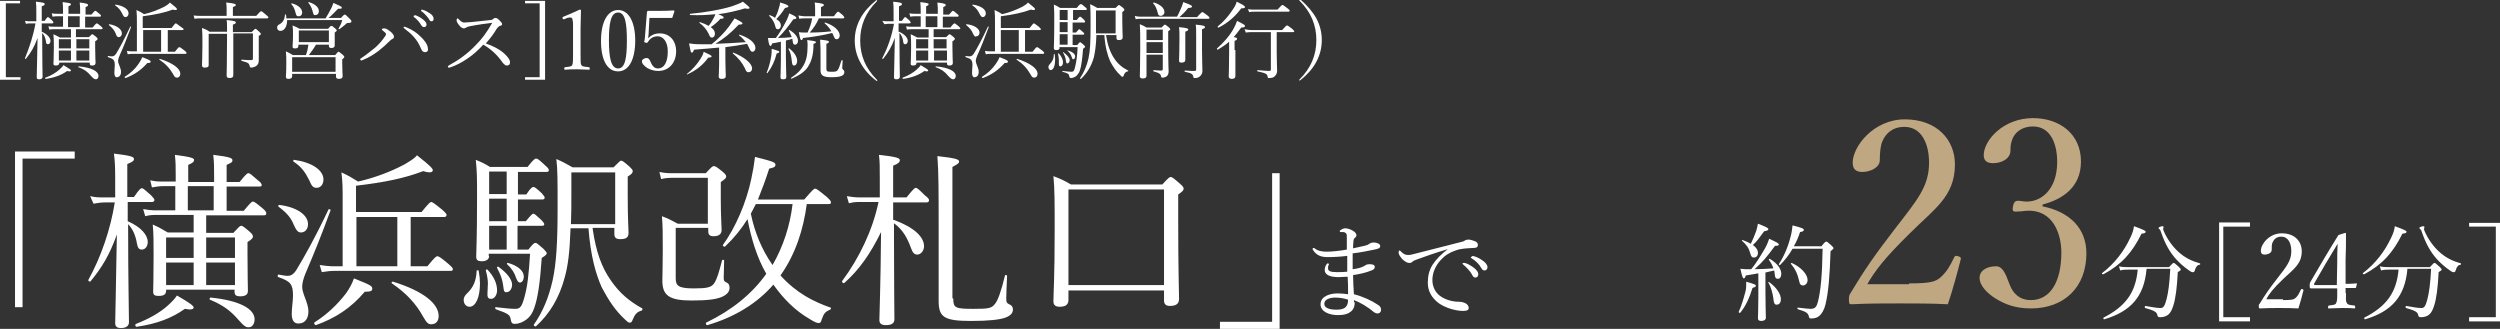 <?xml version="1.0" encoding="utf-8"?>
<!-- Generator: Adobe Illustrator 27.4.0, SVG Export Plug-In . SVG Version: 6.00 Build 0)  -->
<svg version="1.1" id="_イヤー_2" xmlns="http://www.w3.org/2000/svg" xmlns:xlink="http://www.w3.org/1999/xlink" x="0px"
	 y="0px" viewBox="0 0 599 78.8" style="enable-background:new 0 0 599 78.8;" xml:space="preserve">
<rect x="0" y="0" width="599" height="78.8" fill="#333333" stroke="none"/>
<style type="text/css">
	.st0{fill:#FFFFFF;}
	.st1{fill:#BFA782;}
</style>
<g>
	<g>
		<path class="st0" d="M17.9,38H5.4v35.6H3.6V36.3h14.3V38z"/>
		<path class="st0" d="M30.6,53c3.2,1.4,4.8,3.3,4.8,5c0,1-0.6,1.8-1.4,1.8c-0.7,0-1-0.4-1.2-1.5c-0.3-1.8-0.9-3.3-2.1-4.6v0.4
			c0,13.1,0.2,20.5,0.2,23.1c0,0.9-0.7,1.4-1.9,1.4c-0.9,0-1.4-0.3-1.4-1.2c0-1.5,0.2-7.9,0.4-21.2c-1.8,5-3.6,7.9-6.3,11.2
			c-0.2,0.2-0.7-0.1-0.5-0.4c3-5.4,5.3-12.1,6.3-18.5h-2.3c-0.9,0-1.6,0.1-2.8,0.3L21.6,47c1.3,0.3,2.1,0.3,3.2,0.3h2.8v-4.5
			c0-3.2-0.1-4.4-0.3-6c4.2,0.5,4.8,0.8,4.8,1.3c0,0.4-0.3,0.7-1.6,1.2v7.9h1.6c1.3-1.9,1.6-2.1,1.9-2.1c0.3,0,0.5,0.2,2.2,1.7
			c0.5,0.5,0.8,0.9,0.8,1.1c0,0.3-0.2,0.5-0.6,0.5h-5.8V53z M32.6,77.6c3.1-1.2,5.7-2.7,7.5-4.3c1-0.9,1.8-1.7,2.3-2.5
			c3.3,1.9,4,2.5,4,2.9c0,0.4-0.7,0.6-2.1,0.3c-3.1,2.2-6.7,3.6-11.6,4.3C32.4,78.3,32.3,77.7,32.6,77.6z M56,55.7
			c1.3-1.4,1.5-1.6,1.8-1.6c0.3,0,0.6,0.2,2,1.4c0.7,0.6,0.8,0.9,0.8,1.2c0,0.3-0.2,0.6-1.3,1.3v2.9c0,5.4,0.1,8,0.1,8.8
			c0,0.9-0.6,1.3-1.9,1.3c-0.9,0-1.3-0.3-1.3-1.1v-0.5H39.8v0.2c0,1-0.6,1.3-1.8,1.3c-0.9,0-1.3-0.2-1.3-1c0-0.9,0.1-2.9,0.1-8.6
			c0-3.4,0-5.2-0.2-7.5c1.6,0.7,2.2,1.1,3.6,1.9h6.2v-4.2h-8.9c-0.9,0-1.6,0-2.7,0.3l-0.5-1.7c1.2,0.2,2,0.3,3.1,0.3H42v-5.8h-2.9
			c-0.9,0-1.5,0.1-2.7,0.3l-0.4-1.7c1.3,0.3,2.1,0.3,3.1,0.3h3v-1.3c0-2.2,0-3.4-0.2-5.1c3.9,0.5,4.6,0.8,4.6,1.2
			c0,0.4-0.2,0.7-1.4,1.2v4.1h6.2v-1.3c0-2,0-3.4-0.2-5.2c4.1,0.5,4.6,0.8,4.6,1.3c0,0.4-0.2,0.6-1.4,1.1v4.1h3.1
			c1.5-1.8,1.8-2.1,2.1-2.1c0.4,0,0.7,0.3,2.3,1.7c0.7,0.5,0.9,0.9,0.9,1.1c0,0.3-0.1,0.4-0.6,0.4h-7.8v5.8h4.1
			c1.6-1.9,1.9-2.2,2.2-2.2s0.6,0.2,2.3,1.6c0.7,0.6,0.9,0.9,0.9,1.2c0,0.3-0.1,0.5-0.6,0.5H49.4v4.2H56z M39.8,56.9v4.9h6.6v-4.9
			H39.8z M39.8,68.3h6.6v-5.4h-6.6V68.3z M51.2,50.4v-5.8H45v5.8H51.2z M56.3,56.9h-6.9v4.9h6.9V56.9z M49.4,62.9v5.4h6.9v-5.4H49.4
			z M57.1,76.6c-1.9-2.2-3.7-3.5-6.8-4.8c-0.2-0.1,0-0.6,0.2-0.5C57.4,72,61,74,61,76.5c0,1.1-0.6,1.9-1.3,1.9
			C59,78.5,58.5,78.2,57.1,76.6z"/>
		<path class="st0" d="M69.9,75.2c0-1.5,0.3-2.9,0.3-4.4c0-2.7-0.6-3.4-3.5-4.4c-0.3-0.1-0.2-0.7,0.1-0.6c1.2,0.2,1.7,0.3,2,0.3
			c0.8,0,1.4-0.2,2.2-1.4c1.8-3,4.4-7.5,7.7-14.5c0.1-0.2,0.6,0,0.5,0.2c-2.4,6.5-3.9,10.2-6,15.1c-0.4,1-0.8,2.2-0.8,3.2
			c0,1.7,1.5,3.9,1.5,5.9c0,1.8-0.9,2.9-2.3,2.9C70.5,77.6,69.9,76.8,69.9,75.2z M70.4,53.9c-0.7-1.8-1.8-3-3.7-4.4
			c-0.1-0.1,0-0.4,0.2-0.4c4.2,0.5,6.9,2.4,6.9,4.6c0,1.2-0.7,2-1.7,2C71.4,55.7,71,55.2,70.4,53.9z M74.1,43.2
			c-0.9-1.8-1.8-3.2-3.8-4.5c-0.1-0.1,0-0.5,0.2-0.4c4.3,0.6,7,2.5,7,4.7c0,1.3-0.8,2-1.6,2C75,45,74.7,44.6,74.1,43.2z M75.4,77.2
			c2.9-1.8,5.5-4.3,7.5-6.9c0.9-1.3,1.5-2.4,1.9-3.6c4,1.6,4.4,1.8,4.4,2.5c0,0.5-0.4,0.7-1.8,0.7c-3.3,3.9-7,6.3-11.7,8
			C75.4,77.9,75.1,77.4,75.4,77.2z M102.4,63.8c1.8-2.2,2.1-2.4,2.4-2.4c0.3,0,0.7,0.2,2.6,1.8c0.9,0.8,1.1,1,1.1,1.3
			c0,0.3-0.1,0.4-0.6,0.4H80.2c-1,0-1.8,0.1-3.1,0.3l-0.5-1.7c1.4,0.2,2.3,0.3,3.4,0.3h2.1V48.2c0-3.1,0-4.6-0.3-6.9
			c1.7,0.8,2.4,1.2,4,2.2c4-0.9,7.9-2.4,11.1-4.1c1.5-0.9,2.5-1.5,3-2.2c3.3,2.6,3.8,3.2,3.8,3.6c0,0.3-0.3,0.5-0.8,0.5
			c-0.4,0-0.9-0.1-1.5-0.3c-4.4,1.7-9.3,2.7-16.1,3.5v6.3H101c1.8-2.2,2.1-2.4,2.3-2.4c0.3,0,0.6,0.2,2.6,1.8
			c0.9,0.8,1.1,1.1,1.1,1.3c0,0.3-0.2,0.5-0.6,0.5h-8v11.8H102.4z M85.4,52v11.8h9.8V52H85.4z M101.4,75.9c-1.7-3.1-4.1-5.7-7.5-8
			c-0.2-0.1,0-0.5,0.3-0.4c7.1,2.2,10.9,5.2,10.9,8.2c0,1.2-0.6,2-1.8,2C102.6,77.7,102.2,77.3,101.4,75.9z"/>
		<path class="st0" d="M111.1,71.9c0-0.6,0.2-1,0.8-1.6c1.4-1.3,2.2-2.9,2.3-5.4c0-0.2,0.5-0.2,0.5,0c0.2,1.1,0.3,2.1,0.3,3
			c0,3.3-1,5.6-2.5,5.6C111.7,73.5,111.1,72.8,111.1,71.9z M117.2,61.3c0,0.8-0.6,1.3-1.8,1.3c-0.9,0-1.3-0.3-1.3-1.1
			c0-1.1,0.2-4,0.2-14.1c0-4.9,0-6.1-0.3-9.1c1.5,0.6,2.1,0.9,3.4,1.7h9c1.5-1.9,1.8-2,2-2c0.4,0,0.6,0.1,2.3,1.7
			c0.6,0.5,0.8,0.8,0.8,1.1c0,0.3-0.2,0.4-0.7,0.4h-6.7v5.4h2c1.1-1.7,1.5-1.8,1.7-1.8c0.3,0,0.6,0.2,2,1.5c0.4,0.5,0.7,0.8,0.7,1
			c0,0.3-0.1,0.5-0.6,0.5h-5.8V53h1.9c1.3-1.6,1.6-1.8,1.8-1.8s0.5,0.2,1.9,1.5c0.4,0.4,0.7,0.8,0.7,1c0,0.3-0.1,0.4-0.6,0.4h-5.8
			v5.7h2.6c1.1-1.4,1.4-1.6,1.7-1.6s0.5,0.2,1.9,1.4c0.6,0.6,0.8,0.9,0.8,1.1s-0.2,0.5-1.2,1.1c-0.4,5.8-0.9,9.5-1.8,12
			c-0.4,1.2-1,2.1-1.8,2.7c-0.9,0.7-1.9,1.1-2.9,1.1c-0.5,0-0.8-0.2-0.9-0.9c-0.2-1.3-0.5-1.5-3.6-2.6c-0.2-0.1-0.2-0.6,0-0.5
			c2.5,0.3,3.7,0.4,4.7,0.4c1.1,0,1.5-0.5,2.1-2.6c0.8-2.8,1.1-5.7,1.4-10.6h-9.9V61.3z M116.8,70.2c0-0.7,0.1-1.5,0.1-2.3
			c0-0.9-0.2-2-0.5-3.1c0-0.2,0.2-0.3,0.4-0.2c1.6,1.7,2.3,3.4,2.3,5c0,1-0.6,2-1.4,2C117.2,71.6,116.7,71.5,116.8,70.2z
			 M121.4,46.5v-5.4h-4.2v5.4H121.4z M121.4,53v-5.4h-4.2V53H121.4z M121.4,59.8v-5.7h-4.2v5.7H121.4z M120.6,68.7
			c-0.2-1.7-0.6-2.8-1.5-4.5c-0.1-0.2,0.2-0.4,0.3-0.3c2.1,1.5,3.3,3.1,3.3,4.3c0,1-0.6,1.8-1.3,1.8
			C120.9,70.1,120.7,69.8,120.6,68.7z M123.7,66.7c-0.4-1.3-1.1-2.4-2.2-3.4c-0.1-0.1,0-0.4,0.2-0.3c2.3,0.6,3.8,1.9,3.8,3.2
			c0,0.9-0.4,1.5-0.9,1.5C124.2,67.7,124,67.4,123.7,66.7z M142,54.8c0.8,5.6,2.2,9.3,4.3,12.3c2.1,3.1,4.5,5.1,7.6,6.8
			c0.1,0.1,0,0.4-0.1,0.5c-1.2,0.3-1.7,0.9-2.3,2.4c-0.2,0.5-0.4,0.5-0.7,0.5c-0.2,0-0.5-0.2-1-0.7c-2.4-2.2-4-4.7-5.6-7.7
			c-1.4-3.1-2.7-7.5-3.2-14.2h-4.3c-0.2,5.8-0.6,8.9-1.4,11.8c-1.3,4.8-3.5,8.6-6.9,11.7c-0.2,0.1-0.6-0.2-0.5-0.4
			c2.3-3.3,3.6-6.7,4.5-10.6c0.9-4.1,1.2-9.1,1.2-17.5c0-6.8,0-8.9-0.3-11.6c1.6,0.7,2.3,1.1,3.9,2h9.8c1.4-1.4,1.6-1.6,1.8-1.6
			c0.3,0,0.5,0.1,2,1.4c0.6,0.6,0.8,0.8,0.8,1.1c0,0.4-0.2,0.7-1.2,1.3v4.5c0,5.8,0.2,8.2,0.2,9c0,1.1-0.6,1.5-2,1.5
			c-0.9,0-1.4-0.3-1.4-1.2v-1.5H142z M147.4,41.3h-10.5V46c0,3,0,5.5-0.1,7.7h10.6V41.3z"/>
		<path class="st0" d="M161.9,54.8v11.8c0,1.8,0.5,2.5,4.3,2.5c3.1,0,4.2-0.2,4.9-1.2c0.7-1,1.2-2.8,1.9-5.5c0-0.2,0.5-0.2,0.5,0
			c0,1.4-0.1,3.4-0.1,4.1c0,0.8,0.1,0.9,0.7,1.2c0.5,0.2,0.7,0.6,0.7,1.3c0,0.9-0.7,1.7-2,2.2c-1.3,0.5-3.2,0.8-7.1,0.8
			c-5.5,0-7-1.3-7-4.8c0-1.1,0.1-3.4,0.1-7.2c0-4.2,0-5.7-0.2-8.2c1.6,0.6,2.3,1,3.8,1.8h7.2v-11h-7.7c-1.5,0-2.3,0-3.5,0.3
			l-0.4-1.7c1.4,0.3,2.2,0.3,3.8,0.3h7.3c1.3-1.4,1.6-1.7,1.9-1.7c0.4,0,0.6,0.1,2.1,1.3c0.7,0.6,0.9,0.9,0.9,1.2
			c0,0.3-0.2,0.6-1.3,1.3v3.9c0,4.4,0.2,6.7,0.2,7.6c0,1-0.7,1.5-1.9,1.5c-0.9,0-1.3-0.3-1.3-1.2v-0.8H161.9z M193.3,48.9
			c-0.8,6.1-2.7,12-6.3,17.1c3.9,4.3,8,6.3,12,7.7c0.2,0,0.1,0.4-0.1,0.5c-1.2,0.5-1.5,0.9-2,2.3c-0.2,0.8-0.4,0.9-0.8,0.9
			c-0.3,0-0.9-0.2-2-0.9c-3.5-2-6.3-4.8-8.8-8.3c-3.9,4.5-9.3,7.8-15.8,9.7c-0.3,0.1-0.5-0.5-0.3-0.6c6.2-3,11-6.9,14.4-11.7
			c-2.3-4-3.6-8.5-4.5-13.1c-1.5,2.4-3.2,4.5-5.4,6.6c-0.2,0.1-0.6-0.2-0.5-0.4c3-4.1,5.6-10.1,6.8-15.8c0.4-1.8,0.7-3.6,0.9-5.3
			c4.4,1.1,4.9,1.3,4.9,1.9c0,0.5-0.5,0.7-1.5,0.9c-0.9,2.8-1.8,5.2-2.7,7.4h11.1c2-2.3,2.3-2.6,2.6-2.6c0.3,0,0.6,0.2,2.7,1.9
			c0.9,0.8,1.1,1.1,1.1,1.4c0,0.3-0.2,0.4-0.6,0.4H193.3z M181.1,48.9c-0.4,0.8-0.8,1.5-1.2,2.3c0.9,4.4,2.6,8.6,5.2,12.3
			c2.6-4.5,4.2-9.5,4.8-14.6H181.1z"/>
		<path class="st0" d="M214.2,52.7c4.9,1.8,7.2,4.1,7.2,6.3c0,1.1-0.8,2-1.6,2c-0.7,0-1.1-0.4-1.5-1.5c-0.9-2.5-2-4.5-4.1-6v3.6
			c0,10.3,0.1,17.1,0.1,19.4c0,1-0.7,1.4-2.1,1.4c-1,0-1.5-0.4-1.5-1.2c0-1.5,0.3-7.9,0.4-21.1c-2.6,5.3-5.3,9.1-8.8,12.2
			c-0.2,0.2-0.7-0.2-0.5-0.5c4.1-5.5,7.3-12.2,8.7-18.9h-4.4c-0.9,0-1.5,0-2.7,0.3l-0.5-1.7c1.3,0.2,2,0.3,3.1,0.3h4.8v-4.5
			c0-2.8,0-4.1-0.2-5.7c4.5,0.5,5,0.8,5,1.3c0,0.4-0.3,0.8-1.6,1.3v7.6h3.2c1.7-2.1,2-2.3,2.2-2.3c0.3,0,0.6,0.2,2.2,1.8
			c0.8,0.6,1,0.9,1,1.2s-0.2,0.5-0.6,0.5h-8V52.7z M228.4,71.5c0,2.3,0.5,2.5,4.8,2.5c3.6,0,4.4-0.1,5.2-1.2
			c0.7-0.8,1.5-3.1,2.4-6.8c0-0.2,0.5-0.1,0.5,0.1c-0.1,1.8-0.2,4.7-0.2,5.4c0,0.9,0.1,1.1,0.7,1.4c0.6,0.2,0.9,0.7,0.9,1.2
			c0,0.9-0.5,1.5-1.8,2c-1.4,0.5-4,0.8-8.2,0.8c-6.5,0-7.8-0.9-7.8-4.8c0-2.1,0-5.2,0-17.1c0-9,0-13.7-0.3-17.6
			c4.5,0.5,5.2,0.8,5.2,1.3c0,0.4-0.3,0.6-1.6,1.3V71.5z"/>
		<path class="st0" d="M256,71.9c0,1-0.6,1.6-2.1,1.6c-1.1,0-1.5-0.5-1.5-1.3c0-2,0.3-5.2,0.3-17.4c0-6.3,0-9.5-0.3-12.6
			c1.8,0.7,2.5,1,4.2,2h21.9c1.5-1.7,1.8-1.8,2-1.8c0.3,0,0.6,0.2,2.2,1.6c0.7,0.6,0.9,0.9,0.9,1.2c0,0.4-0.3,0.7-1.3,1.4v6.7
			c0,11.2,0.2,16.6,0.2,18.3c0,1.1-0.6,1.7-2.2,1.7c-1,0-1.4-0.5-1.4-1.3v-2.4H256V71.9z M278.9,45.4H256v22.9h22.9V45.4z"/>
		<path class="st0" d="M292.3,77.1h12.5V41.5h1.8v37.3h-14.3V77.1z"/>
		<path class="st0" d="M324.6,72.4c0,1-0.3,1.8-1,2.3c-0.6,0.5-1.5,0.8-3,0.8c-2.1,0-4.2-0.8-4.2-2.6c0-1.9,2.2-2.6,4.1-2.6
			c0.7,0,1.9,0.1,2.5,0.2c0-1.4,0-2.9-0.1-4.2c-0.6,0-1.5,0.1-2.2,0.1c-2.3,0-3.3-0.7-3.3-1.7c0-0.6,0.2-1,0.4-1.3
			c0.1-0.2,0.2-0.3,0.4-0.3c0.1,0,0.2,0.1,0.2,0.2c0,0.1,0,0.2-0.1,0.3c-0.1,0.1-0.1,0.4-0.1,0.7c0,0.6,0.5,0.9,2,0.9
			c0.8,0,1.8,0,2.6-0.1c0-1.3,0-2.5,0-3.8c-1.5,0.2-3.2,0.3-4.7,0.3c-1.4,0-2.6-0.3-3.5-1.7c-0.1-0.1-0.1-0.2-0.1-0.3
			c0-0.1,0.1-0.2,0.2-0.2c0.1,0,0.2,0,0.3,0.1c0.7,0.6,1.7,0.8,2.9,0.8c1.2,0,3.1-0.2,4.8-0.5c0-0.9,0-2.1,0-2.9c0-0.6,0-0.8-0.2-1
			c-0.2-0.2-0.4-0.3-0.7-0.3c-0.2,0-0.4,0-0.6,0c-0.1,0-0.2-0.1-0.2-0.2c0-0.2,0.1-0.2,0.4-0.4c0.2-0.1,0.5-0.3,0.9-0.3
			c0.5,0,1.2,0.2,1.7,0.5c0.8,0.4,1,0.9,1,1.1c0,0.3-0.1,0.5-0.3,0.6c-0.2,0.2-0.4,0.4-0.4,0.8c-0.1,0.8-0.1,1.3-0.1,1.8
			c1-0.2,1.9-0.4,2.7-0.6c0.5-0.1,0.8-0.2,1.2-0.5c0.3-0.2,0.6-0.3,1.1-0.3c0.6,0,1.5,0.3,1.5,0.8c0,0.5-0.3,0.7-1.4,0.9
			c-1.5,0.3-3.3,0.7-5.2,0.9c0,1.3,0,2.5,0,3.8c0.9-0.1,1.7-0.3,2.2-0.5c0.3-0.1,0.6-0.3,0.8-0.4c0.2-0.2,0.6-0.3,1.1-0.3
			c0.8,0,1.2,0.2,1.2,0.7c0,0.4-0.3,0.6-0.8,0.8c-1.2,0.5-2.9,0.9-4.4,1.1c0,1.4,0.1,3.2,0.2,4.6c2.1,0.5,4.4,1.6,5.7,2.5
			c0.5,0.3,0.8,0.6,0.8,1.2c0,0.6-0.4,0.9-0.8,0.9c-0.3,0-0.6-0.1-0.9-0.3c-1.5-1.3-3.4-2.4-4.8-2.9V72.4z M319.9,71.3
			c-1.2,0-2.6,0.4-2.6,1.5c0,1.1,1.5,1.4,2.9,1.4c1.1,0,1.8-0.2,2.2-0.6c0.4-0.4,0.6-0.9,0.6-1.8C322.1,71.5,321,71.3,319.9,71.3z"
			/>
		<path class="st0" d="M346.9,59.7c-2.8,0.8-5.6,1.8-7.5,2.5c-0.3,0.1-0.8,0.3-1.1,0.6c-0.2,0.2-0.4,0.2-0.7,0.2c-0.4,0-1-0.3-1.7-1
			c-0.4-0.5-0.7-0.9-0.8-1.4c0-0.3,0.1-0.6,0.2-0.6s0.2,0.1,0.3,0.2c0.7,0.7,1.1,0.9,1.9,0.9c0.3,0,0.8-0.1,1.5-0.3
			c3.6-0.9,7.4-1.9,11-2.8c0.5-0.1,0.8-0.2,1-0.4c0.2-0.1,0.5-0.2,0.8-0.2c0.5,0,1.1,0.2,1.6,0.4c0.3,0.1,0.7,0.4,0.7,0.8
			c0,0.5-0.2,0.8-0.9,0.8c-1.6,0.1-3.1,0.1-4.4,0.6c-1.5,0.5-2.6,1.2-3.6,2.3c-1.3,1.4-2,3.1-2,4.8c0,1.6,0.7,2.9,1.7,3.7
			c1.4,1.1,3.3,1.5,4.6,1.5c0.6,0,1.1,0.1,1.7,0.4c0.5,0.3,0.7,0.7,0.7,1.1s-0.3,0.7-1.3,0.7c-1.8,0-4.2-0.7-5.8-1.8
			c-1.5-1.1-2.7-2.7-2.7-4.9c0-1.6,0.3-3,1.1-4.3C344.1,62.1,345.4,60.8,346.9,59.7L346.9,59.7z M351,63c0.7,0.2,1.4,0.6,2.2,1.2
			c0.6,0.5,1,1,1,1.5c0,0.4-0.2,0.8-0.7,0.8c-0.3,0-0.6-0.2-0.8-0.7c-0.4-0.8-1.4-1.8-2.1-2.4c-0.1-0.1-0.2-0.2-0.2-0.2
			c0-0.1,0.1-0.2,0.3-0.2C350.8,63,351,63,351,63z M353.2,61.4c0.7,0.2,1.3,0.5,2,1c0.6,0.4,1.2,1,1.2,1.6c0,0.5-0.3,0.8-0.7,0.8
			c-0.3,0-0.5-0.1-0.8-0.6c-0.4-0.8-1.4-1.8-2.3-2.3c-0.1-0.1-0.2-0.2-0.2-0.2c0-0.1,0.1-0.2,0.2-0.2
			C352.8,61.3,353,61.3,353.2,61.4z"/>
	</g>
	<g>
		<path class="st0" d="M4.8,0.8H1.4v17.7h3.5v0.6H0V0.2h4.8V0.8z"/>
		<path class="st0" d="M10,7.6c1.4,0.6,2.1,1.5,2.1,2.2c0,0.5-0.3,0.8-0.6,0.8c-0.3,0-0.5-0.2-0.5-0.7c-0.1-0.8-0.4-1.5-0.9-2v0.2
			c0,5.8,0.1,9.1,0.1,10.3c0,0.4-0.3,0.6-0.8,0.6c-0.4,0-0.6-0.1-0.6-0.5c0-0.7,0.1-3.5,0.2-9.4c-0.8,2.2-1.6,3.5-2.8,5
			c-0.1,0.1-0.3-0.1-0.2-0.2C7,11.5,8,8.5,8.5,5.6h-1c-0.4,0-0.7,0-1.3,0.1L6,5c0.6,0.1,0.9,0.1,1.4,0.1h1.3v-2c0-1.4,0-1.9-0.1-2.7
			c1.9,0.2,2.1,0.3,2.1,0.6c0,0.2-0.1,0.3-0.7,0.5v3.5h0.7c0.6-0.9,0.7-0.9,0.8-0.9s0.2,0.1,1,0.8c0.2,0.2,0.3,0.4,0.3,0.5
			c0,0.1-0.1,0.2-0.3,0.2H10V7.6z M10.9,18.6c1.4-0.5,2.5-1.2,3.3-1.9c0.4-0.4,0.8-0.7,1-1.1c1.5,0.9,1.8,1.1,1.8,1.3
			c0,0.2-0.3,0.3-0.9,0.1c-1.4,1-3,1.6-5.1,1.9C10.8,18.9,10.7,18.6,10.9,18.6z M21.3,8.9c0.6-0.6,0.7-0.7,0.8-0.7
			c0.1,0,0.3,0.1,0.9,0.6c0.3,0.3,0.4,0.4,0.4,0.5c0,0.1-0.1,0.3-0.6,0.6v1.3c0,2.4,0.1,3.5,0.1,3.9c0,0.4-0.3,0.6-0.8,0.6
			c-0.4,0-0.6-0.1-0.6-0.5V15h-7.3v0.1c0,0.4-0.3,0.6-0.8,0.6c-0.4,0-0.6-0.1-0.6-0.4c0-0.4,0.1-1.3,0.1-3.8c0-1.5,0-2.3-0.1-3.3
			c0.7,0.3,1,0.5,1.6,0.8H17V7h-4c-0.4,0-0.7,0-1.2,0.1l-0.2-0.8c0.5,0.1,0.9,0.1,1.4,0.1h2.1V3.9h-1.3c-0.4,0-0.7,0-1.2,0.1
			l-0.2-0.8c0.6,0.1,0.9,0.1,1.4,0.1h1.3V2.8c0-1,0-1.5-0.1-2.3c1.7,0.2,2,0.3,2,0.5c0,0.2-0.1,0.3-0.6,0.5v1.8h2.8V2.9
			c0-0.9,0-1.5-0.1-2.3c1.8,0.2,2,0.4,2,0.6c0,0.2-0.1,0.3-0.6,0.5v1.8h1.4c0.7-0.8,0.8-0.9,0.9-0.9c0.2,0,0.3,0.1,1,0.7
			c0.3,0.2,0.4,0.4,0.4,0.5s-0.1,0.2-0.3,0.2h-3.5v2.6h1.8c0.7-0.9,0.9-1,1-1s0.3,0.1,1,0.7c0.3,0.3,0.4,0.4,0.4,0.5
			c0,0.1-0.1,0.2-0.3,0.2h-6.1v1.9H21.3z M14.1,9.4v2.2H17V9.4H14.1z M14.1,14.5H17v-2.4h-2.9V14.5z M19.1,6.5V3.9h-2.8v2.6H19.1z
			 M21.4,9.4h-3.1v2.2h3.1V9.4z M18.3,12.1v2.4h3.1v-2.4H18.3z M21.8,18.2c-0.8-1-1.6-1.6-3-2.1c-0.1,0,0-0.3,0.1-0.2
			c3.1,0.3,4.7,1.2,4.7,2.3c0,0.5-0.3,0.8-0.6,0.8C22.6,19,22.4,18.8,21.8,18.2z"/>
		<path class="st0" d="M27.4,17.5c0-0.7,0.1-1.3,0.1-1.9c0-1.2-0.3-1.5-1.6-1.9c-0.1,0-0.1-0.3,0-0.3c0.5,0.1,0.7,0.1,0.9,0.1
			c0.4,0,0.6-0.1,1-0.6c0.8-1.3,1.9-3.3,3.4-6.5c0-0.1,0.3,0,0.2,0.1c-1.1,2.9-1.7,4.5-2.7,6.7c-0.2,0.4-0.4,1-0.4,1.4
			c0,0.7,0.7,1.7,0.7,2.6c0,0.8-0.4,1.3-1,1.3C27.7,18.6,27.4,18.2,27.4,17.5z M27.7,8c-0.3-0.8-0.8-1.3-1.6-2c-0.1,0,0-0.2,0.1-0.2
			C28,6.1,29.2,7,29.2,8c0,0.5-0.3,0.9-0.8,0.9C28.1,8.9,27.9,8.6,27.7,8z M29.3,3.3c-0.4-0.8-0.8-1.4-1.7-2c-0.1,0,0-0.2,0.1-0.2
			c1.9,0.3,3.1,1.1,3.1,2.1c0,0.6-0.4,0.9-0.7,0.9C29.7,4.1,29.6,3.9,29.3,3.3z M29.9,18.4c1.3-0.8,2.5-1.9,3.3-3.1
			c0.4-0.6,0.7-1.1,0.9-1.6c1.8,0.7,2,0.8,2,1.1c0,0.2-0.2,0.3-0.8,0.3c-1.5,1.7-3.1,2.8-5.2,3.6C29.9,18.7,29.8,18.5,29.9,18.4z
			 M41.9,12.4c0.8-1,0.9-1.1,1.1-1.1c0.1,0,0.3,0.1,1.2,0.8c0.4,0.3,0.5,0.5,0.5,0.6c0,0.1-0.1,0.2-0.3,0.2H32c-0.5,0-0.8,0-1.4,0.1
			l-0.2-0.8c0.6,0.1,1,0.1,1.5,0.1h0.9V5.5c0-1.4,0-2-0.1-3.1c0.8,0.4,1.1,0.5,1.8,1c1.8-0.4,3.5-1.1,4.9-1.8c0.7-0.4,1.1-0.7,1.3-1
			c1.5,1.2,1.7,1.4,1.7,1.6c0,0.1-0.1,0.2-0.3,0.2c-0.2,0-0.4,0-0.7-0.1c-1.9,0.7-4.1,1.2-7.2,1.6v2.8h6.9c0.8-1,0.9-1.1,1-1.1
			c0.1,0,0.3,0.1,1.2,0.8C43.9,6.8,44,6.9,44,7c0,0.1-0.1,0.2-0.3,0.2h-3.5v5.2H41.9z M34.3,7.2v5.2h4.3V7.2H34.3z M41.5,17.8
			c-0.8-1.4-1.8-2.5-3.3-3.5c-0.1-0.1,0-0.2,0.1-0.2c3.1,1,4.9,2.3,4.9,3.6c0,0.5-0.3,0.9-0.8,0.9C42,18.6,41.8,18.4,41.5,17.8z"/>
		<path class="st0" d="M61.3,3.9c1-1.1,1.1-1.2,1.3-1.2c0.1,0,0.3,0.1,1.2,0.9c0.5,0.4,0.5,0.5,0.5,0.6c0,0.1-0.1,0.2-0.3,0.2h-16
			c-0.5,0-0.9,0-1.4,0.1l-0.2-0.8c0.6,0.1,1.1,0.1,1.6,0.1h6.3V2.3c0-0.5,0-0.9-0.1-1.7c2.1,0.2,2.3,0.4,2.3,0.6
			c0,0.2-0.2,0.3-0.7,0.5v2.1H61.3z M50,8.1v7.5c0,0.4-0.2,0.6-1,0.6c-0.4,0-0.6-0.2-0.6-0.6c0-0.7,0.1-1.9,0.1-4.8
			c0-2.4,0-3-0.1-4.1c0.8,0.3,1.1,0.4,1.8,0.9h4.2c0-1.8,0-2.3-0.1-2.8c1.9,0.2,2.2,0.3,2.2,0.6c0,0.2-0.1,0.3-0.7,0.5v1.8h4.5
			c0.7-0.7,0.8-0.8,0.9-0.8c0.1,0,0.3,0.1,0.9,0.7c0.3,0.3,0.4,0.4,0.4,0.5c0,0.2-0.1,0.3-0.5,0.5v1.6c0,3.3,0,3.8,0,4.3
			c0,0.7-0.3,1.1-0.6,1.3c-0.3,0.2-0.8,0.4-1.2,0.4c-0.2,0-0.3-0.1-0.4-0.4c-0.1-0.6-0.3-0.8-1.9-1.2c-0.1,0-0.1-0.3,0-0.3
			c1.1,0.1,1.8,0.1,2.3,0.1c0.3,0,0.4-0.1,0.4-0.4v-6h-4.7v1.2c0,5.6,0,8.1,0,8.8c0,0.5-0.3,0.7-0.9,0.7c-0.5,0-0.7-0.2-0.7-0.6
			c0-0.7,0.1-3.1,0.1-9.3V8.1H50z"/>
		<path class="st0" d="M68.8,4.8c0,1.6-0.7,2.6-1.6,2.6c-0.5,0-0.8-0.3-0.8-0.8c0-0.4,0.2-0.6,0.6-0.8c0.9-0.5,1.2-1.3,1.3-2.3
			c0-0.1,0.2-0.1,0.2,0c0.1,0.3,0.1,0.6,0.1,0.9h9.4c0.5-0.8,0.9-1.5,1.3-2.3c0.3-0.5,0.4-1,0.6-1.4c1.6,0.7,2,0.9,2,1.1
			c0,0.3-0.1,0.3-0.9,0.3c-1,1-1.5,1.6-2.3,2.2h3c0.7-0.8,0.8-0.8,0.9-0.8c0.2,0,0.3,0.1,1.1,0.9c0.4,0.4,0.5,0.5,0.5,0.7
			c0,0.3-0.2,0.4-0.8,0.4c-0.3,0-0.4,0.1-0.8,0.5c-0.4,0.3-0.7,0.6-1.3,1c-0.1,0-0.2,0-0.2-0.1C81.6,6,81.8,5.6,82,4.8H68.8z
			 M73.3,13.2c0.3-0.8,0.5-1.7,0.6-2.5h-2.4v0.2c0,0.5-0.2,0.7-0.8,0.7c-0.5,0-0.6-0.1-0.6-0.5c0-0.3,0.1-0.9,0.1-2.8
			c0-0.9,0-1.4-0.1-2.2c0.7,0.3,1,0.4,1.7,0.8h6.8c0.6-0.7,0.7-0.7,0.8-0.7c0.2,0,0.3,0.1,0.9,0.6c0.3,0.3,0.4,0.4,0.4,0.5
			c0,0.1-0.1,0.2-0.5,0.5v0.7c0,1.5,0,2.1,0,2.4c0,0.4-0.3,0.6-0.8,0.6c-0.5,0-0.6-0.2-0.6-0.6v-0.2h-3.1c-0.5,0.9-1.1,1.7-1.7,2.5
			h6.3c0.6-0.7,0.7-0.8,0.8-0.8c0.1,0,0.3,0.1,1,0.7c0.3,0.3,0.4,0.4,0.4,0.5c0,0.2-0.1,0.3-0.5,0.6v1c0,1.9,0.1,2.8,0.1,3
			c0,0.5-0.3,0.7-0.9,0.7c-0.5,0-0.7-0.2-0.7-0.6v-0.6H70v0.5c0,0.5-0.3,0.7-0.9,0.7c-0.5,0-0.6-0.2-0.6-0.6c0-0.3,0.1-0.9,0.1-3
			c0-1.3,0-2-0.1-3c0.7,0.3,1,0.5,1.7,0.9H73.3z M70.8,3c-0.2-0.8-0.5-1.5-1-2c-0.1-0.1,0.1-0.2,0.1-0.2c1.6,0.4,2.5,1.3,2.5,2.2
			c0,0.5-0.3,0.9-0.8,0.9C71.1,3.9,71,3.8,70.8,3z M80.4,13.7H70v3.5h10.4V13.7z M78.8,7.3h-7.2v2.8h7.2V7.3z M74.9,2.7
			c-0.2-0.8-0.5-1.4-1-2c-0.1-0.1,0-0.2,0.1-0.2c1.6,0.5,2.4,1.3,2.4,2.2c0,0.5-0.3,0.9-0.8,0.9C75.2,3.7,75.1,3.5,74.9,2.7z"/>
		<path class="st0" d="M91.7,7.3c-0.2-0.1-0.2-0.2-0.2-0.3c0-0.1,0.3-0.2,0.5-0.2c0.3,0,0.7,0.1,1.2,0.5c0.6,0.4,1.2,1,1.2,1.5
			c0,0.3-0.2,0.5-0.5,0.6c-0.2,0.1-0.3,0.2-0.5,0.4c-0.9,0.9-1.7,1.6-2.7,2.4c-1.1,0.8-2.3,1.6-3.6,2.1c-0.3,0.1-0.4,0.2-0.5,0.2
			c-0.1,0-0.3-0.1-0.3-0.3c0-0.1,0.1-0.2,0.3-0.3c1.2-0.8,2.3-1.7,3.3-2.5c0.8-0.7,1.5-1.5,2-2.2c0.4-0.5,0.6-0.8,0.6-1.1
			C92.4,7.9,92.2,7.7,91.7,7.3z M101.8,12.5c-0.4,0-0.7-0.3-0.9-0.8c-0.5-1.2-1-2-1.7-2.8c-0.6-0.7-1.3-1.3-2.1-1.9
			c-0.2-0.2-0.4-0.3-0.4-0.4c0-0.2,0.1-0.2,0.2-0.2c0.1,0,0.3,0.1,0.6,0.2c1.2,0.5,2.3,1.2,3.2,2.1c0.9,0.8,1.8,2,1.8,2.8
			C102.7,12.1,102.4,12.5,101.8,12.5z M99.7,3.7c0.5,0.2,1.1,0.5,1.7,1c0.5,0.4,0.8,0.8,0.8,1.2c0,0.3-0.2,0.6-0.6,0.6
			c-0.3,0-0.5-0.2-0.7-0.5c-0.3-0.6-1.1-1.5-1.7-1.9c-0.1-0.1-0.1-0.1-0.1-0.2c0-0.1,0.1-0.2,0.2-0.2C99.5,3.6,99.6,3.7,99.7,3.7z
			 M101.4,2.4c0.5,0.1,1,0.4,1.6,0.8c0.5,0.3,0.9,0.8,0.9,1.3c0,0.4-0.2,0.6-0.5,0.6c-0.3,0-0.4-0.1-0.6-0.5
			c-0.4-0.6-1.2-1.5-1.8-1.9c-0.1,0-0.1-0.1-0.1-0.2c0-0.1,0.1-0.2,0.2-0.2C101.1,2.3,101.2,2.3,101.4,2.4z"/>
		<path class="st0" d="M121,13c0.7,0.7,1.2,1.3,1.2,1.9s-0.3,0.8-0.8,0.8c-0.3,0-0.5-0.2-0.9-0.6c-1.3-1.9-2.8-3.3-4.7-4.4
			c-1.2,1.3-2.5,2.5-3.9,3.4c-1.3,0.9-2.7,1.6-3.9,2c-0.2,0.1-0.4,0.1-0.5,0.1c-0.1,0-0.2-0.1-0.2-0.2c0-0.1,0.1-0.2,0.2-0.3
			c2.4-1.3,4.5-2.8,6.5-4.9c1.5-1.5,2.6-3,3.8-5.1c0.1-0.1,0.1-0.1,0.1-0.2s0,0-0.2,0c-0.9,0.1-3.2,0.4-5.2,0.8
			c-0.4,0.1-0.7,0.2-0.8,0.3c-0.2,0.1-0.3,0.2-0.6,0.2c-0.3,0-0.8-0.3-1.2-0.9c-0.4-0.5-0.5-0.8-0.5-1.1c0-0.2,0.1-0.4,0.2-0.4
			c0.1,0,0.2,0.1,0.3,0.2c0.5,0.5,0.9,0.8,1.3,0.8c0.3,0,1-0.1,1.6-0.1c1.6-0.2,3.2-0.3,4.7-0.5c0.3,0,0.5-0.1,0.7-0.3
			c0.1-0.1,0.3-0.2,0.5-0.2c0.3,0,0.5,0.1,0.9,0.5c0.5,0.5,0.7,0.7,0.7,1c0,0.2-0.1,0.3-0.5,0.4c-0.3,0.1-0.6,0.4-0.8,0.7
			c-0.5,0.9-1.5,2.3-2.6,3.5C118.1,11,119.9,11.9,121,13z"/>
		<path class="st0" d="M130.6,0.2v18.9h-4.8v-0.6h3.5V0.8h-3.5V0.2H130.6z"/>
		<path class="st0" d="M135.2,4.6c-0.2,0.1-0.3,0-0.4-0.2c-0.1-0.2,0-0.3,0.2-0.4c1.3-0.5,2.6-1.1,3.9-1.7c0.2,0,0.3,0.1,0.3,0.2
			c0,1.6-0.1,2.7-0.1,4.3V13c0,2,0,2.2,0.2,2.6c0.2,0.4,1,0.4,1.8,0.5c0.1,0,0.2,0.1,0.2,0.3c0,0.2,0,0.3-0.2,0.3
			c-0.9,0-2-0.1-2.8-0.1c-1,0-1.9,0-2.9,0.1c-0.2,0-0.2,0-0.2-0.3c0-0.2,0.1-0.3,0.2-0.3c0.8-0.1,1.5-0.1,1.7-0.5
			c0.2-0.4,0.2-1.3,0.2-2.6V5.9c0-0.7-0.1-1.2-0.2-1.5c-0.1-0.1-0.2-0.2-0.5-0.2c-0.2,0-0.4,0-0.7,0.1L135.2,4.6z"/>
		<path class="st0" d="M152.2,9.7c0,4.5-1.5,7.4-4.1,7.4c-2.6,0-4.1-2.7-4.1-7.3c0-4.6,1.6-7.4,4.1-7.4
			C150.6,2.4,152.2,5.2,152.2,9.7z M145.9,9.7c0,4.1,0.5,6.7,2.2,6.7c1.7,0,2.1-2.6,2.1-6.7c0-4.1-0.4-6.7-2.1-6.7
			C146.3,3,145.9,5.7,145.9,9.7z"/>
		<path class="st0" d="M155.4,8.2c0,0.3-0.1,0.6-0.1,1c0.7-0.8,1.6-1.2,2.8-1.2c2.3,0,3.9,1.7,3.9,4.3c0,2.6-1.6,4.7-4.3,4.7
			c-1,0-1.9-0.3-2.6-0.7c-0.6-0.4-1.3-1-1.3-1.6c0-0.4,0.5-0.8,1.2-0.8c0.6,0,0.9,1,1.1,1.4c0.3,0.6,0.8,1.1,1.5,1.1
			c1.7,0,2.4-1.8,2.4-4.1c0-2.3-1.1-3.6-2.4-3.6c-1.2,0-1.9,0.6-2.4,1.4c-0.1,0.2-0.2,0.2-0.6,0.1c-0.3-0.1-0.3-0.2-0.2-0.4
			c0-0.2,0.1-0.4,0.1-0.6l0.5-6.2c0-0.1,0-0.2,0.1-0.3c0.1-0.1,0.1-0.1,0.2-0.1c0.8,0,1.9,0,2.9,0c0.8,0,1.9,0,3.2-0.1
			c0.1,0,0.2,0.1,0.2,0.2l-0.5,1.5c0,0.1-0.1,0.1-0.2,0.1c-0.8,0-1.4,0-2.2,0h-3.1L155.4,8.2z"/>
		<path class="st0" d="M164.6,17.7c1.3-1,2.5-2.4,3.3-3.7c0.3-0.5,0.6-1,0.7-1.6c1.5,0.7,1.9,0.9,1.9,1.1s-0.2,0.3-0.8,0.3
			c-1.2,1.7-2.9,3.1-5,4C164.7,18,164.5,17.8,164.6,17.7z M172.2,11.4c-1.8,0.2-3.6,0.3-5.9,0.5c-0.2,0.5-0.3,0.7-0.5,0.7
			c-0.3,0-0.3-0.1-0.7-2.2c0.8,0.1,1.4,0.2,2.7,0.2c0.9,0,1.8,0,2.7,0c1.5-1.2,3.1-2.8,4.2-4.3c0.5-0.7,0.9-1.3,1.3-1.9
			c1.4,0.7,1.9,1,1.9,1.2c0,0.2-0.2,0.3-0.9,0.3c-2,2.1-3.6,3.4-5.6,4.6c2.4-0.1,4.8-0.2,7.3-0.4c-0.4-0.5-0.9-1.1-1.6-1.6
			c-0.1-0.1,0-0.2,0.1-0.2c2.4,0.8,3.8,2,3.8,3.2c0,0.5-0.3,0.9-0.7,0.9c-0.3,0-0.5-0.2-0.7-0.7c-0.2-0.4-0.4-0.8-0.6-1.2
			c-1.7,0.3-3.4,0.6-5.2,0.8v3c0,1.8,0.1,3.4,0.1,3.9c0,0.5-0.3,0.7-1,0.7c-0.5,0-0.7-0.2-0.7-0.6c0-0.3,0.1-1.2,0.1-2.9V11.4z
			 M171.3,8.1c0,0.5-0.3,0.9-0.7,0.9c-0.3,0-0.5-0.1-0.8-0.9c-0.5-1-1.2-1.9-2.2-2.6c-0.1-0.1,0-0.2,0.1-0.2
			c0.9,0.3,1.6,0.6,2.1,0.9c0.4-0.5,0.8-1.1,1.1-1.7c0.2-0.4,0.4-0.7,0.5-1.1c-1.9,0.2-3.9,0.3-6,0.2c-0.1,0-0.2-0.3,0-0.3
			c3.5-0.3,7.4-1,10-1.8c1.2-0.4,2.1-0.8,2.6-1.1c1.1,0.9,1.6,1.3,1.6,1.5c0,0.1-0.1,0.2-0.4,0.2c-0.2,0-0.4,0-0.7-0.1
			c-2,0.6-4.1,1.1-6.4,1.4c1,0.4,1.3,0.6,1.3,0.8c0,0.2-0.2,0.3-0.8,0.3c-0.6,0.7-1.4,1.4-2.3,2C171,7,171.3,7.5,171.3,8.1z
			 M178.5,16.4c-0.7-1.4-1.5-2.4-2.9-3.6c-0.1-0.1,0-0.2,0.1-0.2c2.7,1.1,4.5,2.6,4.5,3.8c0,0.5-0.3,0.9-0.9,0.9
			C179,17.3,178.8,17.2,178.5,16.4z"/>
		<path class="st0" d="M183.7,17.4c0.5-1.2,0.9-2.7,1.1-4c0.1-0.7,0.1-1.2,0.1-1.7c1.6,0.5,1.8,0.5,1.8,0.7c0,0.2-0.1,0.3-0.6,0.4
			c-0.5,1.9-1.1,3.2-2.2,4.7C183.9,17.6,183.7,17.5,183.7,17.4z M185.9,9.1c0.9-1.2,1.9-2.9,2.6-4.3c0.3-0.6,0.5-1.2,0.6-1.6
			c1.3,0.6,1.7,0.8,1.7,1.1c0,0.2-0.2,0.3-0.7,0.3c-1.2,1.7-2.2,3-3.7,4.5c1.1,0,2.2-0.1,3.3-0.2c-0.2-0.5-0.4-1-0.7-1.6
			c0-0.1,0.1-0.2,0.2-0.1c1.3,0.8,2,1.7,2,2.6c0,0.5-0.3,0.9-0.7,0.9c-0.4,0-0.5-0.2-0.6-1c0-0.1,0-0.3-0.1-0.4
			c-0.5,0.2-1,0.3-1.5,0.4v3.9c0,2.2,0.1,4.2,0.1,4.8c0,0.5-0.3,0.6-0.8,0.6c-0.4,0-0.6-0.1-0.6-0.5c0-0.4,0.1-1.7,0.1-4.1V10
			c-0.6,0.1-1.3,0.3-2.1,0.4c-0.1,0.5-0.3,0.6-0.4,0.6c-0.2,0-0.4-0.3-0.6-1.9c0.4,0,0.6,0,0.9,0H185.9z M187.1,6.1
			c0,0.5-0.3,0.9-0.7,0.9c-0.4,0-0.5-0.1-0.7-0.9c-0.2-0.8-0.7-1.6-1.4-2.3c-0.1-0.1,0.1-0.2,0.1-0.2c0.5,0.2,1,0.4,1.3,0.7
			c0.4-0.8,0.7-1.5,0.9-2.3c0.2-0.5,0.3-1,0.3-1.4c1.5,0.4,2,0.7,2,0.9c0,0.2-0.2,0.3-0.8,0.4c-0.9,1.4-1.3,1.8-2.1,2.7
			C186.8,5,187.1,5.6,187.1,6.1z M189.7,14.5c-0.1-1-0.3-2-0.8-2.8c0-0.1,0.1-0.1,0.2-0.1c1.3,1,1.9,2.1,1.9,3
			c0,0.6-0.3,1.1-0.7,1.1C189.9,15.7,189.8,15.5,189.7,14.5z M189.6,18.6c1.4-0.9,2.3-1.8,2.9-2.9c0.7-1.2,1-2.6,1-4.8
			c0-0.5,0-0.7-0.1-1.3c1.7,0.2,2.1,0.3,2.1,0.5c0,0.1-0.1,0.3-0.6,0.4c0,0.4,0,0.6,0,0.9c-0.1,2.1-0.6,3.5-1.3,4.6
			c-0.8,1.2-2,2-3.8,2.8C189.6,19,189.4,18.7,189.6,18.6z M196.2,4.4c-0.5,1.2-1.3,2.4-2.2,3.4c1.7,0,3.5-0.1,5.2-0.3
			c-0.4-0.7-0.9-1.3-1.6-1.9c-0.1-0.1,0-0.2,0.1-0.2c2.2,0.7,3.5,2,3.5,3.1c0,0.5-0.3,0.9-0.7,0.9c-0.4,0-0.5-0.1-0.9-1.1
			c-0.1-0.1-0.1-0.3-0.2-0.4c-2.1,0.5-4.1,0.9-7,1.2c-0.1,0.4-0.2,0.5-0.4,0.5c-0.2,0-0.3-0.3-0.6-1.9c0.5,0.1,1.1,0.1,2.1,0.1
			c0.5-1.1,0.9-2.2,1.1-3.4h-1.8c-0.5,0-0.8,0-1.3,0.1l-0.2-0.8c0.6,0.1,1,0.2,1.5,0.2h2.5V2.1c0-0.5,0-0.9-0.1-1.5
			c2,0.2,2.2,0.4,2.2,0.6c0,0.2-0.2,0.3-0.7,0.5v2.2h3.1c0.7-1,0.9-1.1,1-1.1s0.3,0.1,1.1,0.8c0.3,0.3,0.4,0.5,0.4,0.6
			s-0.1,0.2-0.3,0.2H196.2z M198,16.5c0,0.6,0.2,0.7,1.3,0.7c0.9,0,1.2-0.1,1.4-0.4c0.3-0.3,0.5-1.1,0.9-2.3c0-0.1,0.3-0.1,0.3,0
			c0,0.6-0.1,1.3-0.1,1.7c0,0.3,0.1,0.4,0.2,0.5c0.2,0.1,0.3,0.3,0.3,0.6c0,0.4-0.2,0.7-0.7,0.9c-0.5,0.2-1.2,0.3-2.4,0.3
			c-1.9,0-2.6-0.4-2.6-1.6c0-0.3,0-0.9,0-2.8c0-2,0-3.2-0.1-4.6c1.9,0.2,2.1,0.3,2.1,0.5c0,0.2-0.1,0.3-0.6,0.5V16.5z"/>
		<path class="st0" d="M210.1,0C210.2,0,210.2,0,210.1,0c0.1,0.2,0.1,0.2,0,0.3c-2.7,2.7-4,5.8-4,9.4s1.3,6.7,4,9.4
			c0,0,0.1,0.1,0.1,0.2c0,0.1,0,0.1-0.1,0.1c-0.1,0-0.1,0-0.2-0.1c-1.7-1.3-2.9-2.7-3.8-4.4c-0.9-1.7-1.3-3.4-1.3-5.2
			c0-1.8,0.4-3.5,1.3-5.2c0.9-1.7,2.2-3.1,3.8-4.4C210,0,210.1,0,210.1,0z"/>
		<path class="st0" d="M215.4,7.6c1.4,0.6,2.1,1.5,2.1,2.2c0,0.5-0.3,0.8-0.6,0.8c-0.3,0-0.5-0.2-0.5-0.7c-0.1-0.8-0.4-1.5-0.9-2
			v0.2c0,5.8,0.1,9.1,0.1,10.3c0,0.4-0.3,0.6-0.8,0.6c-0.4,0-0.6-0.1-0.6-0.5c0-0.7,0.1-3.5,0.2-9.4c-0.8,2.2-1.6,3.5-2.8,5
			c-0.1,0.1-0.3-0.1-0.2-0.2c1.3-2.4,2.3-5.4,2.8-8.2h-1c-0.4,0-0.7,0-1.3,0.1L211.4,5c0.6,0.1,0.9,0.1,1.4,0.1h1.3v-2
			c0-1.4,0-1.9-0.1-2.7c1.9,0.2,2.1,0.3,2.1,0.6c0,0.2-0.1,0.3-0.7,0.5v3.5h0.7c0.6-0.9,0.7-0.9,0.8-0.9s0.2,0.1,1,0.8
			c0.2,0.2,0.3,0.4,0.3,0.5c0,0.1-0.1,0.2-0.3,0.2h-2.6V7.6z M216.3,18.6c1.4-0.5,2.5-1.2,3.3-1.9c0.4-0.4,0.8-0.7,1-1.1
			c1.5,0.9,1.8,1.1,1.8,1.3c0,0.2-0.3,0.3-0.9,0.1c-1.4,1-3,1.6-5.1,1.9C216.2,18.9,216.2,18.6,216.3,18.6z M226.7,8.9
			c0.6-0.6,0.7-0.7,0.8-0.7c0.1,0,0.3,0.1,0.9,0.6c0.3,0.3,0.4,0.4,0.4,0.5c0,0.1-0.1,0.3-0.6,0.6v1.3c0,2.4,0.1,3.5,0.1,3.9
			c0,0.4-0.3,0.6-0.8,0.6c-0.4,0-0.6-0.1-0.6-0.5V15h-7.3v0.1c0,0.4-0.3,0.6-0.8,0.6c-0.4,0-0.6-0.1-0.6-0.4c0-0.4,0.1-1.3,0.1-3.8
			c0-1.5,0-2.3-0.1-3.3c0.7,0.3,1,0.5,1.6,0.8h2.7V7h-4c-0.4,0-0.7,0-1.2,0.1l-0.2-0.8c0.5,0.1,0.9,0.1,1.4,0.1h2.1V3.9h-1.3
			c-0.4,0-0.7,0-1.2,0.1l-0.2-0.8c0.6,0.1,0.9,0.1,1.4,0.1h1.3V2.8c0-1,0-1.5-0.1-2.3c1.7,0.2,2,0.3,2,0.5c0,0.2-0.1,0.3-0.6,0.5
			v1.8h2.8V2.9c0-0.9,0-1.5-0.1-2.3c1.8,0.2,2,0.4,2,0.6c0,0.2-0.1,0.3-0.6,0.5v1.8h1.4c0.7-0.8,0.8-0.9,0.9-0.9
			c0.2,0,0.3,0.1,1,0.7c0.3,0.2,0.4,0.4,0.4,0.5s-0.1,0.2-0.3,0.2h-3.5v2.6h1.8c0.7-0.9,0.9-1,1-1s0.3,0.1,1,0.7
			c0.3,0.3,0.4,0.4,0.4,0.5c0,0.1-0.1,0.2-0.3,0.2h-6.1v1.9H226.7z M219.5,9.4v2.2h2.9V9.4H219.5z M219.5,14.5h2.9v-2.4h-2.9V14.5z
			 M224.6,6.5V3.9h-2.8v2.6H224.6z M226.8,9.4h-3.1v2.2h3.1V9.4z M223.8,12.1v2.4h3.1v-2.4H223.8z M227.2,18.2c-0.8-1-1.6-1.6-3-2.1
			c-0.1,0,0-0.3,0.1-0.2c3.1,0.3,4.7,1.2,4.7,2.3c0,0.5-0.3,0.8-0.6,0.8C228,19,227.8,18.8,227.2,18.2z"/>
		<path class="st0" d="M232.9,17.5c0-0.7,0.1-1.3,0.1-1.9c0-1.2-0.3-1.5-1.6-1.9c-0.1,0-0.1-0.3,0-0.3c0.5,0.1,0.7,0.1,0.9,0.1
			c0.4,0,0.6-0.1,1-0.6c0.8-1.3,1.9-3.3,3.4-6.5c0-0.1,0.3,0,0.2,0.1c-1.1,2.9-1.7,4.5-2.7,6.7c-0.2,0.4-0.4,1-0.4,1.4
			c0,0.7,0.7,1.7,0.7,2.6c0,0.8-0.4,1.3-1,1.3C233.2,18.6,232.9,18.2,232.9,17.5z M233.1,8c-0.3-0.8-0.8-1.3-1.6-2
			c-0.1,0,0-0.2,0.1-0.2c1.9,0.2,3.1,1.1,3.1,2c0,0.5-0.3,0.9-0.8,0.9C233.6,8.9,233.4,8.6,233.1,8z M234.7,3.3
			c-0.4-0.8-0.8-1.4-1.7-2c-0.1,0,0-0.2,0.1-0.2c1.9,0.3,3.1,1.1,3.1,2.1c0,0.6-0.4,0.9-0.7,0.9C235.2,4.1,235,3.9,234.7,3.3z
			 M235.3,18.4c1.3-0.8,2.5-1.9,3.3-3.1c0.4-0.6,0.7-1.1,0.9-1.6c1.8,0.7,2,0.8,2,1.1c0,0.2-0.2,0.3-0.8,0.3
			c-1.5,1.7-3.1,2.8-5.2,3.6C235.3,18.7,235.2,18.5,235.3,18.4z M247.4,12.4c0.8-1,0.9-1.1,1.1-1.1c0.1,0,0.3,0.1,1.2,0.8
			c0.4,0.3,0.5,0.5,0.5,0.6c0,0.1-0.1,0.2-0.3,0.2h-12.3c-0.5,0-0.8,0-1.4,0.1l-0.2-0.8c0.6,0.1,1,0.1,1.5,0.1h0.9V5.5
			c0-1.4,0-2-0.1-3.1c0.8,0.4,1.1,0.5,1.8,1c1.8-0.4,3.5-1.1,4.9-1.8c0.7-0.4,1.1-0.7,1.3-1c1.5,1.2,1.7,1.4,1.7,1.6
			c0,0.1-0.1,0.2-0.3,0.2c-0.2,0-0.4,0-0.7-0.1c-1.9,0.7-4.1,1.2-7.2,1.6v2.8h6.9c0.8-1,0.9-1.1,1-1.1c0.1,0,0.3,0.1,1.2,0.8
			c0.4,0.4,0.5,0.5,0.5,0.6c0,0.1-0.1,0.2-0.3,0.2h-3.5v5.2H247.4z M239.8,7.2v5.2h4.3V7.2H239.8z M246.9,17.8
			c-0.8-1.4-1.8-2.5-3.3-3.5c-0.1-0.1,0-0.2,0.1-0.2c3.1,1,4.9,2.3,4.9,3.6c0,0.5-0.3,0.9-0.8,0.9C247.4,18.6,247.2,18.4,246.9,17.8
			z"/>
		<path class="st0" d="M251.2,16.1c0-0.3,0.1-0.5,0.3-0.7c0.6-0.6,1-1.3,1-2.4c0-0.1,0.2-0.1,0.2,0c0.1,0.5,0.1,0.9,0.1,1.3
			c0,1.5-0.4,2.5-1.1,2.5C251.5,16.8,251.2,16.5,251.2,16.1z M253.9,11.4c0,0.4-0.3,0.6-0.8,0.6c-0.4,0-0.6-0.1-0.6-0.5
			c0-0.5,0.1-1.8,0.1-6.3c0-2.2,0-2.7-0.1-4.1c0.7,0.3,0.9,0.4,1.5,0.8h4C258.7,1,258.8,1,259,1c0.2,0,0.3,0.1,1,0.7
			c0.3,0.2,0.4,0.4,0.4,0.5c0,0.1-0.1,0.2-0.3,0.2h-3v2.4h0.9c0.5-0.7,0.7-0.8,0.8-0.8c0.1,0,0.3,0.1,0.9,0.7
			c0.2,0.2,0.3,0.4,0.3,0.5c0,0.1-0.1,0.2-0.3,0.2H257v2.4h0.8c0.6-0.7,0.7-0.8,0.8-0.8s0.2,0.1,0.9,0.7c0.2,0.2,0.3,0.3,0.3,0.4
			c0,0.1-0.1,0.2-0.3,0.2H257v2.5h1.1c0.5-0.6,0.6-0.7,0.7-0.7s0.2,0.1,0.8,0.6c0.3,0.3,0.4,0.4,0.4,0.5c0,0.1-0.1,0.2-0.5,0.5
			c-0.2,2.6-0.4,4.2-0.8,5.3c-0.2,0.5-0.5,0.9-0.8,1.2c-0.4,0.3-0.9,0.5-1.3,0.5c-0.2,0-0.3-0.1-0.4-0.4c-0.1-0.6-0.2-0.7-1.6-1.1
			c-0.1,0-0.1-0.3,0-0.2c1.1,0.1,1.6,0.2,2.1,0.2c0.5,0,0.7-0.2,0.9-1.2c0.3-1.2,0.5-2.5,0.6-4.7h-4.4V11.4z M253.7,15.3
			c0-0.3,0-0.7,0-1c0-0.4-0.1-0.9-0.2-1.4c0-0.1,0.1-0.1,0.2-0.1c0.7,0.8,1,1.5,1,2.2c0,0.5-0.3,0.9-0.6,0.9
			C253.9,15.9,253.7,15.9,253.7,15.3z M255.8,4.8V2.4h-1.9v2.4H255.8z M255.8,7.7V5.3h-1.9v2.4H255.8z M255.8,10.7V8.2h-1.9v2.5
			H255.8z M255.4,14.6c-0.1-0.8-0.3-1.3-0.7-2c0-0.1,0.1-0.2,0.1-0.1c0.9,0.7,1.5,1.4,1.5,1.9c0,0.5-0.3,0.8-0.6,0.8
			C255.5,15.2,255.5,15.1,255.4,14.6z M256.8,13.7c-0.2-0.6-0.5-1.1-1-1.5c-0.1-0.1,0-0.2,0.1-0.1c1,0.3,1.7,0.8,1.7,1.4
			c0,0.4-0.2,0.7-0.4,0.7C257,14.2,256.9,14.1,256.8,13.7z M265,8.4c0.4,2.5,1,4.1,1.9,5.5c0.9,1.4,2,2.3,3.4,3c0.1,0,0,0.2-0.1,0.2
			c-0.5,0.1-0.8,0.4-1,1.1c-0.1,0.2-0.2,0.2-0.3,0.2c-0.1,0-0.2-0.1-0.4-0.3c-1.1-1-1.8-2.1-2.5-3.4c-0.6-1.4-1.2-3.3-1.4-6.3h-1.9
			c-0.1,2.6-0.3,3.9-0.6,5.3c-0.6,2.1-1.6,3.8-3.1,5.2c-0.1,0.1-0.3-0.1-0.2-0.2c1-1.5,1.6-3,2-4.7c0.4-1.8,0.5-4,0.5-7.8
			c0-3,0-4-0.1-5.2c0.7,0.3,1,0.5,1.7,0.9h4.4c0.6-0.6,0.7-0.7,0.8-0.7c0.1,0,0.2,0.1,0.9,0.6c0.3,0.3,0.4,0.4,0.4,0.5
			c0,0.2-0.1,0.3-0.5,0.6v2c0,2.6,0.1,3.6,0.1,4c0,0.5-0.3,0.7-0.9,0.7c-0.4,0-0.6-0.1-0.6-0.5V8.4H265z M267.3,2.5h-4.7v2.1
			c0,1.3,0,2.4,0,3.4h4.7V2.5z"/>
		<path class="st0" d="M286.9,4c0.9-1,1.1-1.1,1.2-1.1c0.1,0,0.3,0.1,1.2,0.8c0.4,0.3,0.5,0.5,0.5,0.6c0,0.1-0.1,0.2-0.3,0.2h-16
			c-0.5,0-0.9,0-1.4,0.1l-0.2-0.8C272.6,4,273,4,273.5,4h8.5c0.5-0.8,0.8-1.7,1.1-2.3c0.2-0.5,0.3-0.8,0.4-1.2
			c1.4,0.5,2.1,0.8,2.1,1c0,0.3-0.2,0.4-0.9,0.4c-0.8,1-1.2,1.4-2.1,2.2H286.9z M274.7,13.2c0,2.8,0,4.1,0,5c0,0.4-0.3,0.6-0.9,0.6
			c-0.5,0-0.7-0.2-0.7-0.5c0-0.9,0.1-2.5,0.1-6.8c0-3,0-4.3-0.1-5.7c0.7,0.3,1,0.4,1.6,0.8h3.6c0.6-0.6,0.7-0.7,0.8-0.7
			c0.1,0,0.3,0.1,0.9,0.6c0.3,0.3,0.4,0.4,0.4,0.5c0,0.1-0.1,0.2-0.5,0.5v2.6c0,5.6,0.1,6.4,0.1,7c0,0.6-0.2,1-0.5,1.2
			c-0.3,0.2-0.6,0.3-1,0.3c-0.2,0-0.3-0.1-0.3-0.3c-0.1-0.5-0.3-0.8-1.8-1.2c-0.1,0-0.1-0.3,0-0.3c1,0.1,1.5,0.1,1.9,0.1
			c0.2,0,0.3-0.1,0.3-0.4v-3.4H274.7z M278.6,7.1h-3.9v2.5h3.9V7.1z M274.7,12.7h3.9v-2.6h-3.9V12.7z M277.4,3.1
			c-0.2-0.9-0.6-1.8-1.1-2.3c-0.1-0.1,0.1-0.2,0.2-0.2c1.6,0.5,2.5,1.4,2.5,2.3c0,0.5-0.4,0.9-0.9,0.9
			C277.7,3.8,277.5,3.6,277.4,3.1z M284,9.3c0,3,0,4.5,0,5c0,0.5-0.3,0.7-0.9,0.7c-0.5,0-0.6-0.1-0.6-0.6c0-0.4,0.1-1.9,0.1-5.2
			c0-1.5,0-1.9-0.1-2.7c1.9,0.2,2.2,0.3,2.2,0.6c0,0.2-0.2,0.3-0.7,0.5V9.3z M288,11.7c0,2.8,0.1,4.4,0.1,5.3c0,0.5-0.2,0.9-0.5,1.2
			c-0.3,0.3-0.7,0.5-1.3,0.5c-0.3,0-0.4-0.1-0.4-0.4c-0.1-0.5-0.4-0.8-2-1.1c-0.1,0-0.1-0.3,0-0.3c1.1,0.1,1.8,0.1,2.3,0.1
			c0.3,0,0.4-0.1,0.4-0.4v-8c0-1.7,0-2-0.1-2.7c2,0.2,2.2,0.3,2.2,0.6c0,0.2-0.1,0.3-0.7,0.5V11.7z"/>
		<path class="st0" d="M296,12c0,3.8,0,5.7,0,6.2c0,0.5-0.3,0.7-0.9,0.7c-0.4,0-0.7-0.2-0.7-0.6c0-0.4,0.1-1.8,0.1-5.8
			c0-0.8,0-1.7,0-2.5c-0.8,0.7-1.7,1.3-2.7,1.9c-0.1,0.1-0.3-0.2-0.2-0.3c1.6-1.4,3-3,3.9-4.6c0.4-0.7,0.7-1.4,0.9-2
			c1.6,0.8,1.9,1,1.9,1.2c0,0.3-0.2,0.4-0.9,0.4c-0.6,0.8-1.2,1.6-1.8,2.3c0.7,0.1,0.8,0.2,0.8,0.4c0,0.2-0.1,0.3-0.6,0.5V12z
			 M291.8,6.3c1.3-1,2.6-2.5,3.5-3.9c0.5-0.7,0.9-1.4,1-2c1.4,0.7,2,1,2,1.3c0,0.2-0.2,0.3-0.9,0.3c-1.4,1.9-3.2,3.5-5.4,4.6
			C291.8,6.7,291.7,6.4,291.8,6.3z M305.9,12.5c0,2.4,0.1,3.5,0.1,4.5c0,0.6-0.3,1-0.6,1.3c-0.3,0.3-0.8,0.4-1.3,0.4
			c-0.3,0-0.3,0-0.4-0.4c-0.1-0.6-0.5-0.8-2.4-1.2c-0.1,0-0.1-0.3,0-0.3c1.2,0.1,2.2,0.2,2.8,0.2c0.3,0,0.4-0.1,0.4-0.4V7.7h-4.6
			c-0.5,0-0.8,0-1.4,0.1L298.2,7c0.6,0.1,1,0.2,1.6,0.2h7.4c0.9-1,1-1.1,1.2-1.1c0.1,0,0.3,0.1,1.2,0.8c0.4,0.4,0.5,0.5,0.5,0.6
			c0,0.1-0.1,0.2-0.3,0.2h-3.9V12.5z M299,2.2c0.6,0.1,1,0.1,1.5,0.1h5.6c0.9-1,1-1.1,1.2-1.1c0.1,0,0.3,0.1,1.2,0.8
			c0.4,0.3,0.5,0.4,0.5,0.6c0,0.1-0.1,0.2-0.3,0.2h-8.1c-0.5,0-0.8,0-1.3,0.1L299,2.2z"/>
		<path class="st0" d="M315.4,4.4c0.9,1.7,1.3,3.4,1.3,5.2c0,1.8-0.4,3.5-1.3,5.2c-0.9,1.7-2.2,3.1-3.8,4.4c-0.1,0-0.1,0.1-0.2,0.1
			c-0.1,0-0.1-0.1-0.1-0.1c0-0.1,0-0.1,0.1-0.2c2.7-2.7,4-5.8,4-9.4s-1.3-6.7-4-9.4c0,0-0.1-0.1-0.1-0.2c0-0.1,0-0.1,0.1-0.1
			c0.1,0,0.1,0,0.2,0C313.2,1.3,314.5,2.8,315.4,4.4z"/>
	</g>
	<g>
		<path class="st0" d="M416.6,74.7c0.7-1.5,1.2-3.3,1.6-4.8c0.2-0.7,0.2-1.5,0.2-2.4c2.1,0.6,2.3,0.7,2.3,1c0,0.2-0.2,0.3-0.8,0.5
			c-0.7,2.3-1.7,4.5-3,6C416.8,75,416.5,74.8,416.6,74.7z M421.2,65.5c-0.9,0.2-1.8,0.3-2.9,0.5c-0.2,0.6-0.3,0.7-0.5,0.7
			c-0.2,0-0.4-0.4-0.8-2.3c0.5,0,0.8,0.1,1.1,0.1c0.5,0,1,0,1.5,0c1.1-1.3,2.3-3.3,3.3-5c0.5-0.9,0.8-1.7,1-2.3
			c1.9,0.9,2.3,1.1,2.3,1.4c0,0.2-0.2,0.3-0.9,0.3c-2,2.7-2.9,3.8-4.9,5.6c1.5,0,3-0.1,4.5-0.2c-0.2-0.7-0.6-1.4-1.1-2.1
			c0-0.1,0.1-0.2,0.2-0.2c1.9,1.1,2.8,2.5,2.8,3.6c0,0.7-0.3,1.2-0.8,1.2c-0.5,0-0.7-0.2-0.8-1.3c0-0.2-0.1-0.5-0.1-0.7
			c-0.7,0.2-1.4,0.3-2.1,0.5v4.8c0,2.8,0.1,5.2,0.1,6c0,0.5-0.4,0.8-1.1,0.8c-0.5,0-0.8-0.2-0.8-0.6c0-0.5,0.1-2,0.1-5.1V65.5z
			 M421.2,60.6c0,0.7-0.4,1.1-0.9,1.1c-0.5,0-0.7-0.1-1-1.2c-0.3-1.1-0.8-1.8-1.9-2.8c-0.1-0.1,0-0.2,0.1-0.2c0.8,0.3,1.5,0.6,2,0.9
			c0.5-1,0.9-2,1.3-3.1c0.2-0.7,0.3-1.2,0.4-1.7c1.8,0.7,2.5,1,2.5,1.3c0,0.2-0.2,0.4-1,0.5c-1.3,1.7-1.6,2.3-2.7,3.3
			C420.8,59.3,421.2,59.9,421.2,60.6z M424.9,71.5c-0.2-1.4-0.6-2.8-1.2-3.8c-0.1-0.1,0.1-0.2,0.2-0.1c1.8,1.3,2.8,2.9,2.8,4.1
			c0,0.8-0.4,1.3-1,1.3C425.2,73,425,72.7,424.9,71.5z M436.5,58.9c0.8-1,0.9-1,1.1-1c0.2,0,0.3,0.1,1.2,0.9
			c0.4,0.4,0.5,0.5,0.5,0.7c0,0.1-0.1,0.2-0.7,0.7c-0.2,6.1-0.5,9.7-1.2,12.7c-0.3,1.3-0.9,2.3-1.5,2.8c-0.6,0.5-1.3,0.6-1.9,0.6
			c-0.4,0-0.5,0-0.6-0.5c-0.2-0.8-0.6-1.1-2.6-1.7c-0.2-0.1-0.2-0.4,0-0.4c1.8,0.2,2.5,0.3,3,0.3c1.2,0,1.5-0.6,1.8-1.8
			c0.6-2.4,1-6,1.1-12.6h-7.2c-0.8,1.4-1.8,2.7-3,3.9c-0.1,0.1-0.3-0.1-0.3-0.2c1.2-1.8,2.2-4.1,2.8-6.5c0.3-1,0.4-2,0.5-2.8
			c2.4,0.6,2.7,0.8,2.7,1.1c0,0.2-0.2,0.4-0.9,0.5c-0.4,1.2-0.9,2.4-1.5,3.4H436.5z M431.1,67.4c-0.4-1.8-1-3-2-4.2
			c-0.1-0.1,0.1-0.2,0.2-0.2c2.2,1,3.8,2.7,3.8,4.1c0,0.7-0.5,1.3-1.1,1.3C431.5,68.4,431.2,68.1,431.1,67.4z"/>
		<path class="st1" d="M457.4,67.9c5.1,0,6.3-0.4,7.5-1.4c1.5-1.3,2.4-2.9,3.3-4.8c0.2-0.4,0.4-0.5,1-0.3c0.6,0.2,0.7,0.4,0.6,0.7
			c-0.8,3.2-2,7.6-3.1,10.8c-4-0.2-7.5-0.2-11.5-0.2c-4,0-7.6,0-11.5,0.2c-0.6,0-0.7-0.1-0.7-1.1s0.1-1.1,0.4-1.6
			c3.5-5.8,5.8-9.1,10.8-15.6c5.1-6.6,8-9.9,8-15.6c0-4.9-2-8.6-5.9-8.6c-2.9,0-4.5,1.6-5.3,3.5c-0.4,0.9-0.6,2.5-0.6,4.5
			c0,1.7-2.2,2.8-4.2,2.8c-1.3,0-2.3-0.5-2.3-2.2c0-3.9,5-10.4,12.5-10.4c7.6,0,12,4.8,12,10.8c0,7.7-5,10.7-10.8,16.5
			c-6.4,6.3-8.4,9.1-10.2,12.2H457.4z"/>
		<path class="st1" d="M489.2,49.4c6.7,1.3,10.7,5.3,10.7,11.3c0,8.1-5.3,13.2-13.3,13.2c-3.9,0-6.4-1.1-8.5-2.4
			c-1.9-1.2-3.8-3-3.8-5c0-1.5,1.5-2.7,4-2.7c1.9,0,2.6,3,3.3,4.6c0.7,1.7,2.1,3.5,5,3.5c4.6,0,7.3-4.3,7.3-11.4
			c0-4.3-1.9-10.4-8.4-10c-0.7,0.1-2,0.2-2.5,0.2c-0.6,0-0.9-0.1-0.7-1.2c0.2-1.1,0.6-1.4,1.2-1.4s1.4,0.2,2.1,0.2
			c3.5,0,7.3-2.9,7.3-9.5c0-4.7-1.8-8.5-5.8-8.5c-2.1,0-3.9,0.9-4.8,2.7c-0.5,1.1-0.6,2-0.6,3.1c0,1.8-1.9,3-4.2,3
			c-1.4,0-2.2-0.6-2.2-1.9c0-3.6,4.7-8.9,11.8-8.9c6.4,0,11.5,3.8,11.5,10.4c0,6.3-4.6,9.1-9.2,10.3V49.4z"/>
		<path class="st0" d="M503.7,65.4c3-2.3,5.2-5.2,6.7-8.4c0.5-1,0.8-1.9,0.9-2.8c2.2,0.8,2.8,1.1,2.8,1.3c0,0.3-0.2,0.4-1,0.5
			c-2.2,4.5-4.8,7.4-9.1,9.7C503.7,65.8,503.5,65.5,503.7,65.4z M514.3,64.6c-0.6,6.4-3.7,10-10.1,11.9c-0.2,0.1-0.3-0.3-0.2-0.4
			c5.3-2.7,7.7-6,8.2-11.5h-2.2c-0.7,0-1.3,0-2,0.2l-0.3-1c0.8,0.2,1.5,0.2,2.2,0.2h9.8c0.8-0.8,0.9-1,1.1-1c0.2,0,0.3,0.1,1.2,0.9
			c0.4,0.4,0.5,0.5,0.5,0.7c0,0.2-0.1,0.2-0.7,0.6c-0.2,3.7-0.5,6.3-1.1,8.1c-0.3,0.9-0.6,1.6-1.2,2.1c-0.5,0.4-1.2,0.6-1.9,0.6
			c-0.5,0-0.6-0.1-0.7-0.5c-0.1-0.7-0.7-1.1-2.9-1.7c-0.2,0-0.1-0.5,0-0.5c1.8,0.3,2.8,0.5,3.7,0.5c0.7,0,1-0.6,1.4-2.1
			c0.4-1.5,0.7-3.6,0.9-7.3H514.3z M524.5,64.8c-1.3-0.9-2.3-1.8-3.2-2.8c-1.4-1.6-2.5-3.4-3.6-6.6c0-0.2-0.2-0.3-0.3-0.5
			c-0.2-0.1-0.2-0.2-0.2-0.3c0-0.2,0.7-0.4,1-0.4c0.1,0,0.2,0.1,0.2,0.2c0,0.1-0.1,0.3-0.1,0.4s0,0.3,0.1,0.5c0.9,2.1,2.2,3.8,3.5,5
			c1.6,1.5,3.4,2.3,5.2,2.8c0.1,0,0.1,0.3,0,0.3c-0.6,0.1-0.9,0.4-1.2,1.3c-0.1,0.4-0.2,0.5-0.4,0.5
			C525.3,65.3,524.9,65.1,524.5,64.8z"/>
		<path class="st0" d="M539.1,54.3h-6.4V76h6.4V77h-7.4V53.3h7.4V54.3z"/>
		<path class="st0" d="M547,71.9c2.1,0,2.5-0.1,3-0.5c0.6-0.5,0.9-1.2,1.3-2c0.1-0.2,0.2-0.2,0.4-0.1c0.2,0.1,0.3,0.2,0.2,0.3
			c-0.3,1.3-0.8,3-1.2,4.3c-1.6-0.1-3-0.1-4.6-0.1c-1.6,0-3,0-4.6,0.1c-0.2,0-0.3-0.1-0.3-0.5s0-0.4,0.2-0.6
			c1.4-2.3,2.3-3.6,4.4-6.3c2-2.6,3.2-4,3.2-6.3c0-2-0.8-3.5-2.4-3.5c-1.2,0-1.8,0.7-2.1,1.4c-0.2,0.4-0.2,1-0.2,1.8
			c0,0.7-0.9,1.1-1.7,1.1c-0.5,0-0.9-0.2-0.9-0.9c0-1.6,2-4.2,5-4.2c3.1,0,4.8,1.9,4.8,4.3c0,3.1-2,4.3-4.4,6.6
			c-2.6,2.5-3.4,3.6-4.1,4.9H547z"/>
		<path class="st0" d="M562.1,70.2c0,1.6-0.1,1.9,0.2,2.4c0.2,0.5,1,0.5,1.8,0.6c0.1,0,0.2,0.1,0.2,0.4s0,0.3-0.2,0.3
			c-0.9-0.1-2.1-0.1-3-0.1c-1,0-2.2,0.1-3.1,0.1c-0.2,0-0.2,0-0.2-0.3s0.1-0.3,0.2-0.4c0.7-0.1,1.5-0.1,1.7-0.5
			c0.3-0.5,0.3-1.2,0.3-2.5v-1.1h-4.1c-0.8,0-1.5,0-2.2,0c-0.2,0-0.3-0.1-0.3-0.6c0-0.5,0-0.6,0.2-1c2.4-4.1,4.2-7.2,6.7-11.2
			l1.6-0.5c0.1,0,0.2,0,0.2,0.2c0,2,0,4-0.1,6.3l0,5.7c0.8,0,1.7,0,2.6-0.1c0.1,0,0.2,0,0.1,0.2l-0.2,0.8c0,0.1-0.1,0.1-0.2,0.1
			c-0.7,0-1.6,0-2.3,0V70.2z M560,62.9c0-1.8,0-2.8,0.1-4.5c-1.9,3.1-3.8,6.3-5.6,9.5c-0.1,0.2-0.1,0.4,0.2,0.4h5.2L560,62.9z"/>
		<path class="st0" d="M566.2,65.4c3-2.3,5.2-5.2,6.7-8.4c0.5-1,0.8-1.9,0.9-2.8c2.2,0.8,2.8,1.1,2.8,1.3c0,0.3-0.2,0.4-1,0.5
			c-2.2,4.5-4.8,7.4-9.1,9.7C566.2,65.8,566,65.5,566.2,65.4z M576.8,64.6c-0.6,6.4-3.7,10-10.1,11.9c-0.2,0.1-0.3-0.3-0.2-0.4
			c5.3-2.7,7.7-6,8.2-11.5h-2.2c-0.7,0-1.3,0-2,0.2l-0.3-1c0.8,0.2,1.5,0.2,2.2,0.2h9.8c0.8-0.8,0.9-1,1.1-1c0.2,0,0.3,0.1,1.2,0.9
			c0.4,0.4,0.5,0.5,0.5,0.7c0,0.2-0.1,0.2-0.7,0.6c-0.2,3.7-0.5,6.3-1.1,8.1c-0.3,0.9-0.6,1.6-1.2,2.1c-0.5,0.4-1.2,0.6-1.9,0.6
			c-0.5,0-0.6-0.1-0.7-0.5c-0.1-0.7-0.7-1.1-2.9-1.7c-0.2,0-0.1-0.5,0-0.5c1.8,0.3,2.8,0.5,3.7,0.5c0.7,0,1-0.6,1.4-2.1
			c0.4-1.5,0.7-3.6,0.9-7.3H576.8z M587,64.8c-1.3-0.9-2.3-1.8-3.2-2.8c-1.4-1.6-2.5-3.4-3.6-6.6c0-0.2-0.2-0.3-0.3-0.5
			c-0.2-0.1-0.2-0.2-0.2-0.3c0-0.2,0.7-0.4,1-0.4c0.1,0,0.2,0.1,0.2,0.2c0,0.1-0.1,0.3-0.1,0.4s0,0.3,0.1,0.5c0.9,2.1,2.2,3.8,3.5,5
			c1.6,1.5,3.4,2.3,5.2,2.8c0.1,0,0.1,0.3,0,0.3c-0.6,0.1-0.9,0.4-1.2,1.3c-0.1,0.4-0.2,0.5-0.4,0.5C587.8,65.3,587.4,65.1,587,64.8
			z"/>
		<path class="st0" d="M599,53.3V77h-7.4V76h6.4V54.3h-6.4v-0.9H599z"/>
	</g>
</g>
</svg>
